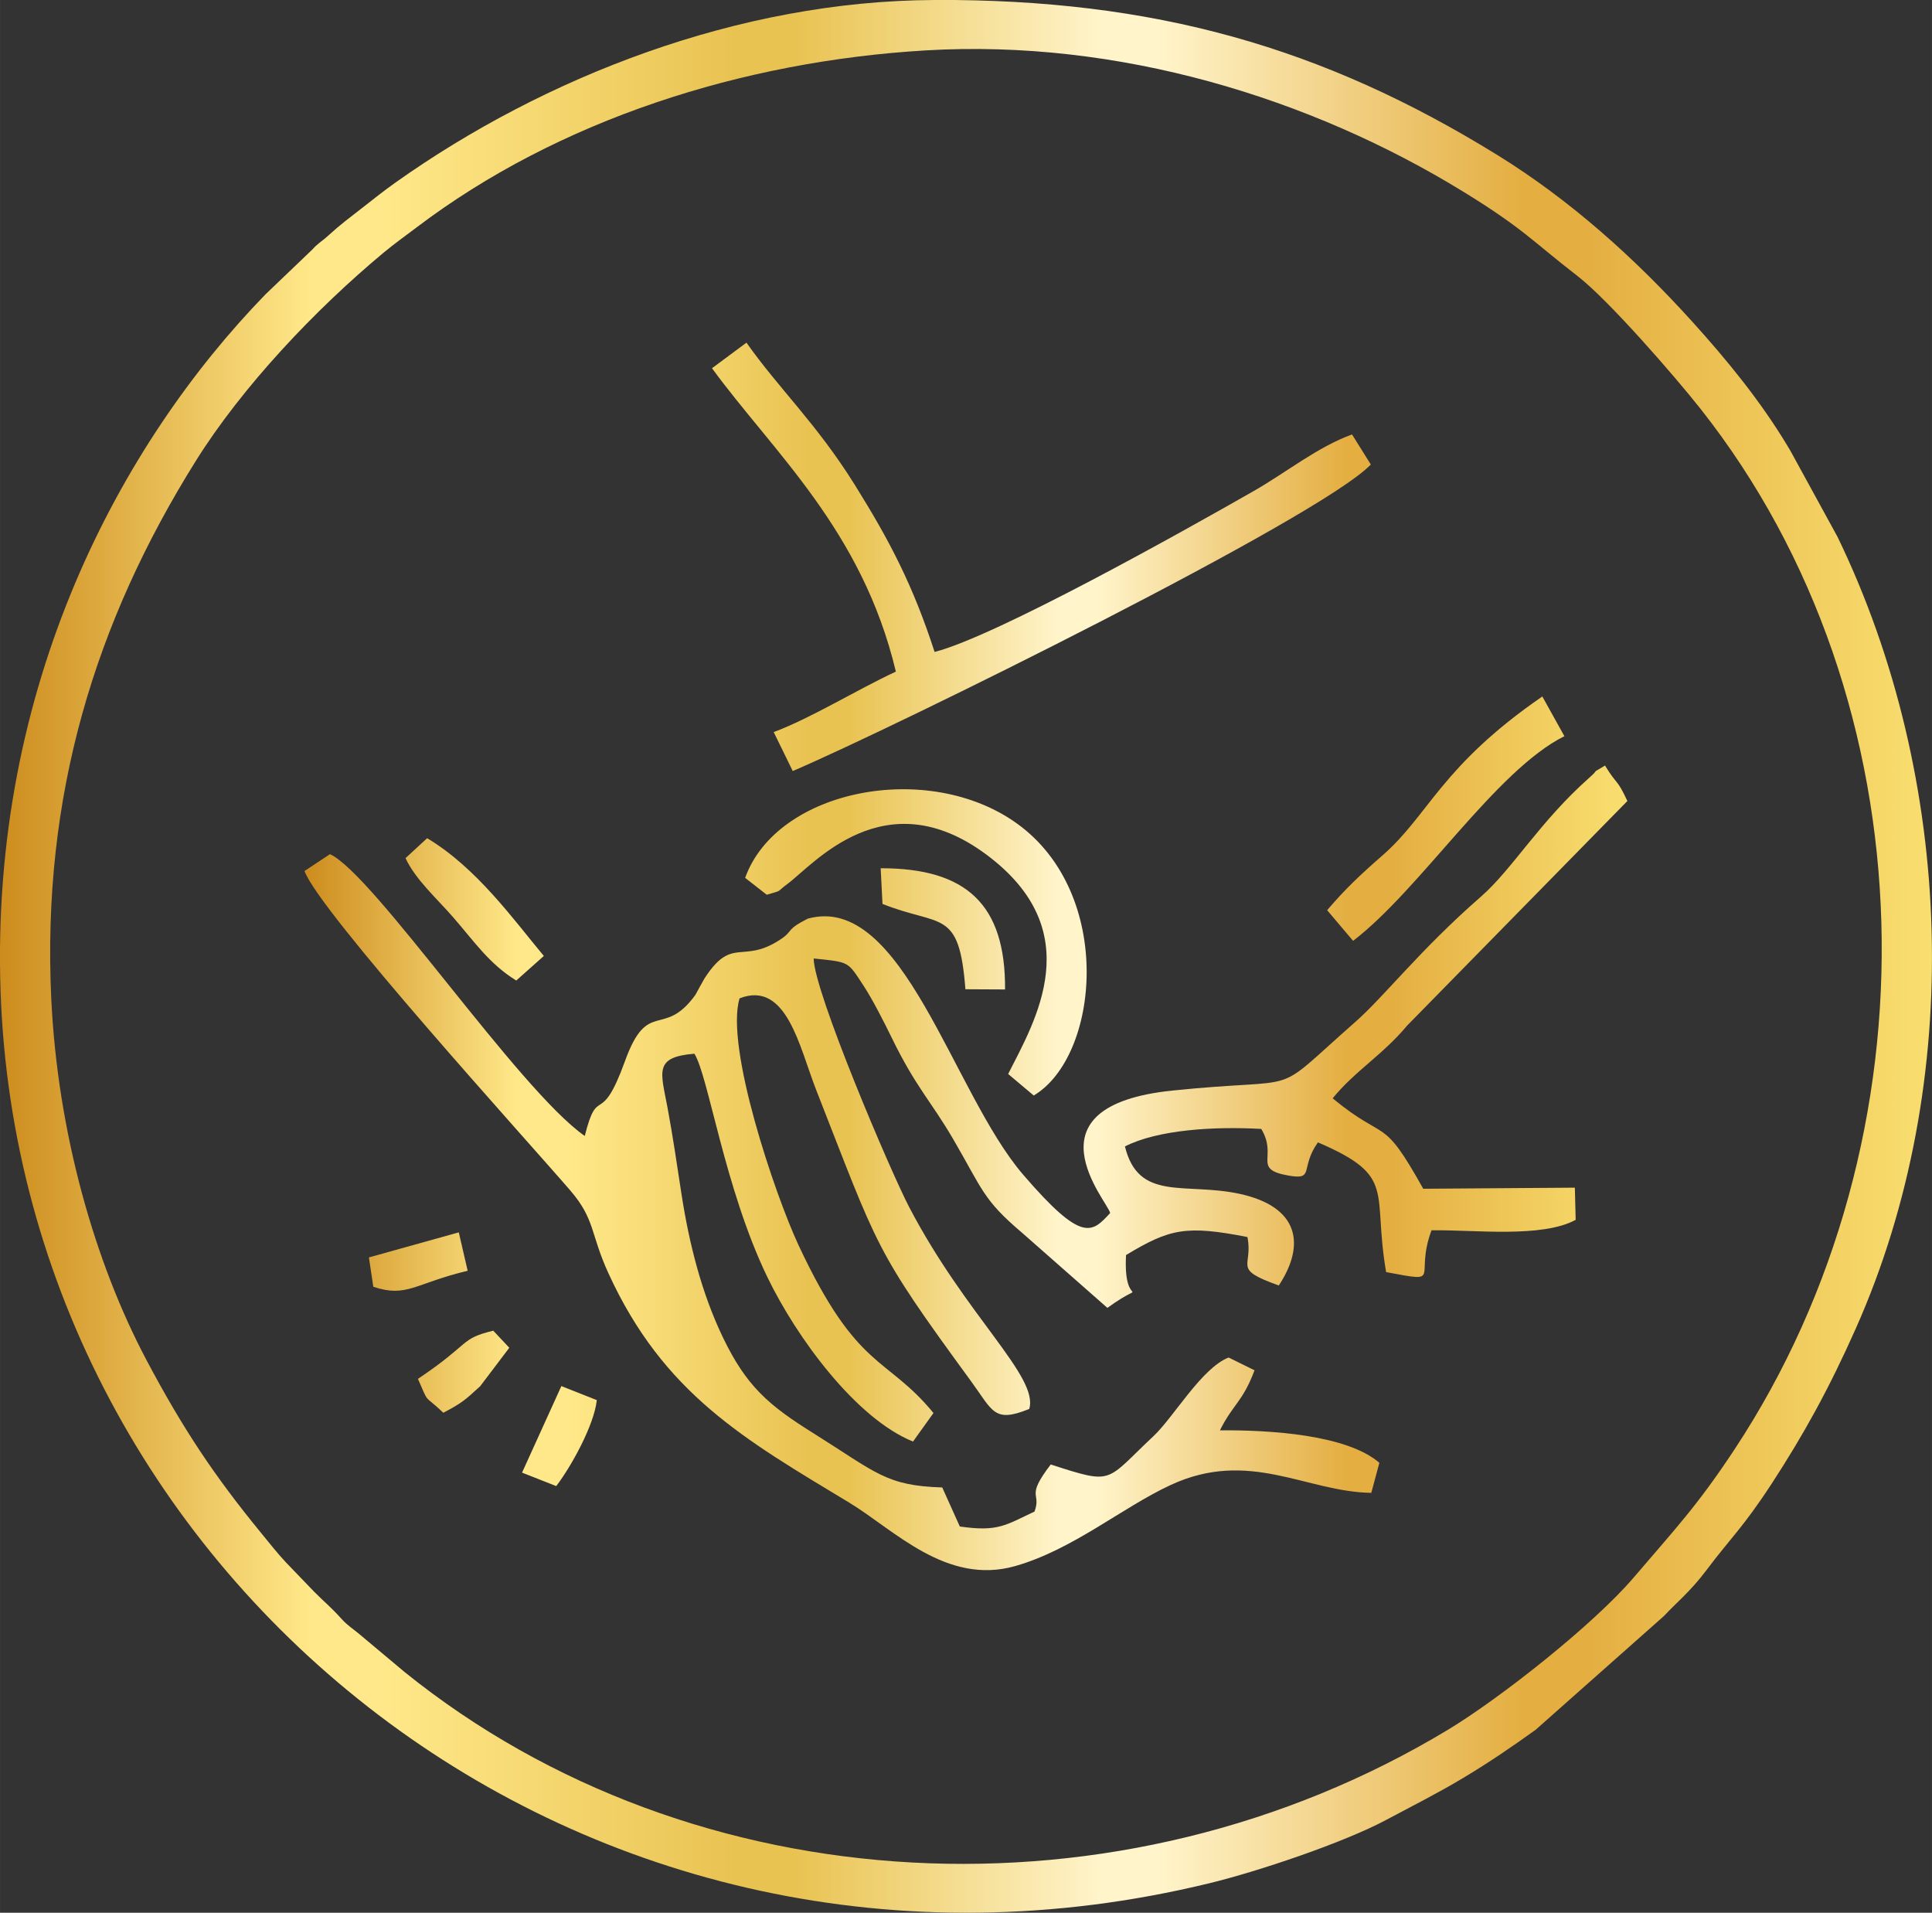 <svg xmlns:xlink="http://www.w3.org/1999/xlink" viewBox="0 0 854.76 846.11" style="shape-rendering:geometricPrecision; text-rendering:geometricPrecision; image-rendering:optimizeQuality; fill-rule:evenodd; clip-rule:evenodd" version="1.1" height="29.311mm" width="29.611mm" xml:space="preserve" xmlns="http://www.w3.org/2000/svg">
 <rect x="0" y="0" width="854.76" height="846.11" fill="#333333" stroke="none"/>
 <defs>
  <style type="text/css">
   
    .fil0 {fill:url(#id0);fill-rule:nonzero}
    .fil1 {fill:url(#id1);fill-rule:nonzero}
   
  </style>
  <linearGradient y2="423.05" x2="854.76" y1="423.05" x1="-0" gradientUnits="userSpaceOnUse" id="id0">
   <stop style="stop-opacity:1; stop-color:#CD8C1D" offset="0"></stop>
   <stop style="stop-opacity:1; stop-color:#FFE889" offset="0.161"></stop>
   <stop style="stop-opacity:1; stop-color:#FFE889" offset="0.18"></stop>
   <stop style="stop-opacity:1; stop-color:#FFE889" offset="0.2"></stop>
   <stop style="stop-opacity:1; stop-color:#E9C352" offset="0.38"></stop>
   <stop style="stop-opacity:1; stop-color:#E9C352" offset="0.412"></stop>
   <stop style="stop-opacity:1; stop-color:#FFF4CA" offset="0.569"></stop>
   <stop style="stop-opacity:1; stop-color:#FFF4CA" offset="0.6"></stop>
   <stop style="stop-opacity:1; stop-color:#E4AE41" offset="0.788"></stop>
   <stop style="stop-opacity:1; stop-color:#E4AE41" offset="0.82"></stop>
   <stop style="stop-opacity:1; stop-color:#F9DF70" offset="1"></stop>
  </linearGradient>
  <linearGradient y2="516.59" x2="720.03" y1="516.59" x1="134.74" xlink:href="#id0" gradientUnits="userSpaceOnUse" id="id1">
  </linearGradient>
 </defs>
 <g id="Layer_x0020_1">
  <path d="M22.68 441.93c-4.26,-89.98 19.43,-166.83 63.87,-237.92 20.66,-33.05 53.01,-67.18 83.18,-92.26 4.69,-3.9 9.45,-7.28 14.5,-11.1 62.87,-47.68 144.33,-73.57 225.36,-78.36 85.09,-5.03 170.02,20.86 237.88,62.55 26.5,16.28 30.43,21.77 50.51,37.3 13.64,10.55 42.9,44.17 54.44,58.79 102.21,129.44 105.95,322.38 15,460.18 -16.62,25.18 -26.29,35.2 -44.59,56.66 -17.71,20.77 -59.09,53.45 -82.33,67.46 -144.57,87.18 -333.28,77.78 -461.45,-25.56l-20.55 -17.21c-2.6,-2.12 -4.99,-3.66 -7.26,-6.19 -5.14,-5.7 -7.56,-7.42 -12.22,-12.13l-12.51 -13c-3.35,-3.51 -7.87,-9.21 -11.2,-13.28 -20.48,-25.02 -34.33,-45.74 -50.48,-76.18 -22.86,-43.09 -39.34,-100.71 -42.14,-159.74zm390.7 -441.93c-86.84,0.36 -172.74,34.21 -238.17,80.58 -5.35,3.79 -9.47,7.09 -15.22,11.59 -5.52,4.32 -9.1,6.89 -14.77,12.05 -3.11,2.84 -4.17,3 -7.19,6.3l-20.54 19.65c-63.94,65.8 -121.84,172.8 -117.25,308.12 8.84,260.63 258.71,461.97 534.9,394.75 21.78,-5.3 59.42,-17.98 78.13,-27.99 12.74,-6.81 22.5,-11.64 33.9,-18.46 11.66,-6.97 21.56,-13.76 32.22,-21.4l56.88 -50.43c4.84,-5.3 11.52,-10.61 18.73,-20.23 10.37,-13.85 16.14,-18.76 28.81,-38.19 14.16,-21.72 25.44,-42.1 37.29,-68.77 48.52,-109.17 43.5,-243.46 -8.13,-350.09l-20.73 -37.86c-0.52,-0.85 -0.85,-1.45 -1.35,-2.28 -11.99,-19.93 -26.69,-37.94 -42.31,-55.19 -25.36,-28.01 -53.83,-53.63 -86.13,-73.59 -77.18,-47.68 -151.84,-68.98 -249.09,-68.58z" class="fil0"></path>
  <path d="M491.19 536.56c-8.12,8.81 -12.32,13.55 -38.56,-16.98 -31.28,-36.4 -53.2,-124.77 -95.24,-113.22 -10.35,5.27 -5.84,5.15 -12.49,9.46 -16.64,10.78 -21.04,-1.96 -33.3,17.13 -0.58,0.91 -3.87,7.04 -3.91,7.09 -14.17,19.65 -21.06,1.33 -31.18,29.32 -10.93,30.25 -11.9,9.63 -17.8,33.14 -29.47,-20.59 -93.36,-115.81 -112.73,-124.66l-11.26 7.46c6.52,17.98 98.63,119.29 117.52,141.22 11.14,12.93 8.86,19.07 16.93,36.69 24.48,53.48 60.45,73.63 106.51,101.46 19.84,11.99 43.01,36.77 73.52,28.07 25.48,-7.27 47.24,-25.87 68.65,-35.81 34.85,-16.19 59.99,3.01 88.84,3.44l3.58 -13.29c-14.38,-12.45 -48.35,-14.55 -70.54,-14.37 5.91,-11.79 10.01,-12.47 15.31,-26.56l-11.47 -5.65c-11.92,4.64 -24.32,26.41 -33.21,34.75 -21.64,20.28 -17.25,21.66 -45.49,12.57 -11.37,14.87 -4,12.17 -7.17,20.82 -12.87,6.02 -16.09,9.05 -33.05,6.61l-7.78 -17.27c-24.98,-0.78 -29.12,-6.55 -57.1,-24.05 -19.86,-12.42 -29.58,-20.78 -39.98,-42.42 -9.25,-19.27 -14.84,-40.94 -18.32,-63.55 -2.07,-13.45 -3.76,-25.18 -6.13,-37.93 -2.96,-15.92 -6.24,-22.44 11.87,-23.92 6.17,9.64 13.27,59.32 32.18,98.59 13.19,27.39 39.55,62.91 64.56,72.97l9.04 -12.62c-20.88,-25.45 -33.59,-18.36 -59.69,-74.23 -10.32,-22.09 -32.63,-87.81 -26.09,-109.2 20.8,-8.09 26.46,21.58 33.87,40.47 27.75,70.71 25.39,69.9 68.41,128.73 9.87,13.49 10.2,18.76 25.86,12.44 4.39,-14.18 -27.78,-40.88 -53.07,-89.22 -8.41,-16.09 -42.19,-95.5 -42.29,-110.06 16.08,1.69 14.89,1.16 22.1,12.1 3.7,5.63 8.71,15.32 12.54,23.19 10.5,21.58 17.42,28.04 27.09,44.63 12.97,22.24 13.11,26.71 30.38,41.34l37.84 33.3c19.7,-14.18 6.85,2.66 8.25,-23.36 19.36,-11.7 26.61,-13.27 53.71,-7.97 2.67,13.44 -7.16,13.88 13.88,21.43 12.05,-18.27 8.8,-34.92 -17.44,-40.56 -24.11,-5.18 -44.62,3.6 -50.64,-20.95 14.58,-7.43 39.47,-8.91 60.31,-7.75 7.47,12.37 -4.21,17.73 11.9,20.61 12.04,2.15 5.02,-3.2 13.18,-14.66 35.13,15.1 23.95,21.32 30.17,57.39 25.68,4.79 12.26,2.79 20.07,-18.49 18.79,-0.29 48.84,3.52 63.79,-4.63l-0.36 -14.23 -67.08 0.48c-18.5,-33.15 -15.83,-20.03 -40.08,-40 9.97,-12.21 22.04,-19.1 32.95,-32.17l97.45 -99.35c-4.82,-10.29 -4.25,-6.48 -9.9,-15.68 -7.3,4.4 -1.57,0.62 -7.01,5.44 -21.93,19.43 -33.92,40.36 -47.94,52.6 -27.12,23.68 -42.56,43.97 -55.58,55.42 -38.93,34.25 -20.19,24.03 -80.9,30.31 -66.68,6.9 -28.42,49.21 -27.51,54.15zm-176.19 -373.67c27.25,37.28 66.41,71.55 81.35,134.2 -17.51,8.14 -37.45,20.55 -54.05,26.75l8.43 17.24c45.62,-19.59 233.28,-112.11 255.75,-135.6l-8.31 -13.3c-15.3,5.55 -29.02,16.76 -43.55,25.06 -31.35,17.9 -113.84,64.13 -141.13,71.15 -9.52,-29.28 -19.7,-48.93 -35.38,-74.03 -16.88,-27.03 -33.65,-42.6 -47.86,-62.79l-15.25 11.32zm14.66 225.43l9.58 7.48c7.57,-2.29 3.66,-0.74 9.27,-4.89 11.35,-8.39 42.81,-46.39 87.9,-12.87 45.47,33.82 21.53,73.52 9.62,97.04l11.32 9.52c29.05,-17.3 35.79,-88.99 -7.21,-120.16 -39.36,-28.53 -106.42,-15.28 -120.47,23.88zm257.51 14.31l11.47 13.56c29.95,-22.96 62.97,-75.28 93.48,-90.54l-9.76 -17.56c-44.78,30.83 -50.13,52.31 -70.62,70.22 -10.19,8.91 -16.57,14.93 -24.57,24.32zm-407.77 -23.04c4.51,9.64 13.79,17.75 21.29,26.4 9.33,10.76 15.86,20.45 27.71,27.75l12.2 -10.87c-13.49,-16.18 -29.69,-38.94 -51.62,-52.09l-9.58 8.82zm211.03 20.26c25.84,10.31 33.96,1.76 36.68,37.75l17.55 0.09c0.24,-37.59 -17.1,-53.66 -55.03,-53.62l0.8 15.78zm-159.47 251.57l15.13 5.96c6.7,-8.78 16.77,-27 17.95,-38.03l-15.68 -6.21 -17.4 38.29zm-67.75 -95.19l1.94 12.98c14.85,4.94 18.27,-1.46 41.75,-7.08l-3.93 -16.99 -39.76 11.09zm21.69 53.73c5.17,11.77 2.22,6.42 11.25,14.98 8.14,-4.31 9.45,-5.46 16.3,-11.75l12.87 -17 -7.1 -7.56c-15,3.68 -9.49,5.33 -33.31,21.32z" class="fil1"></path>
 </g>
</svg>
